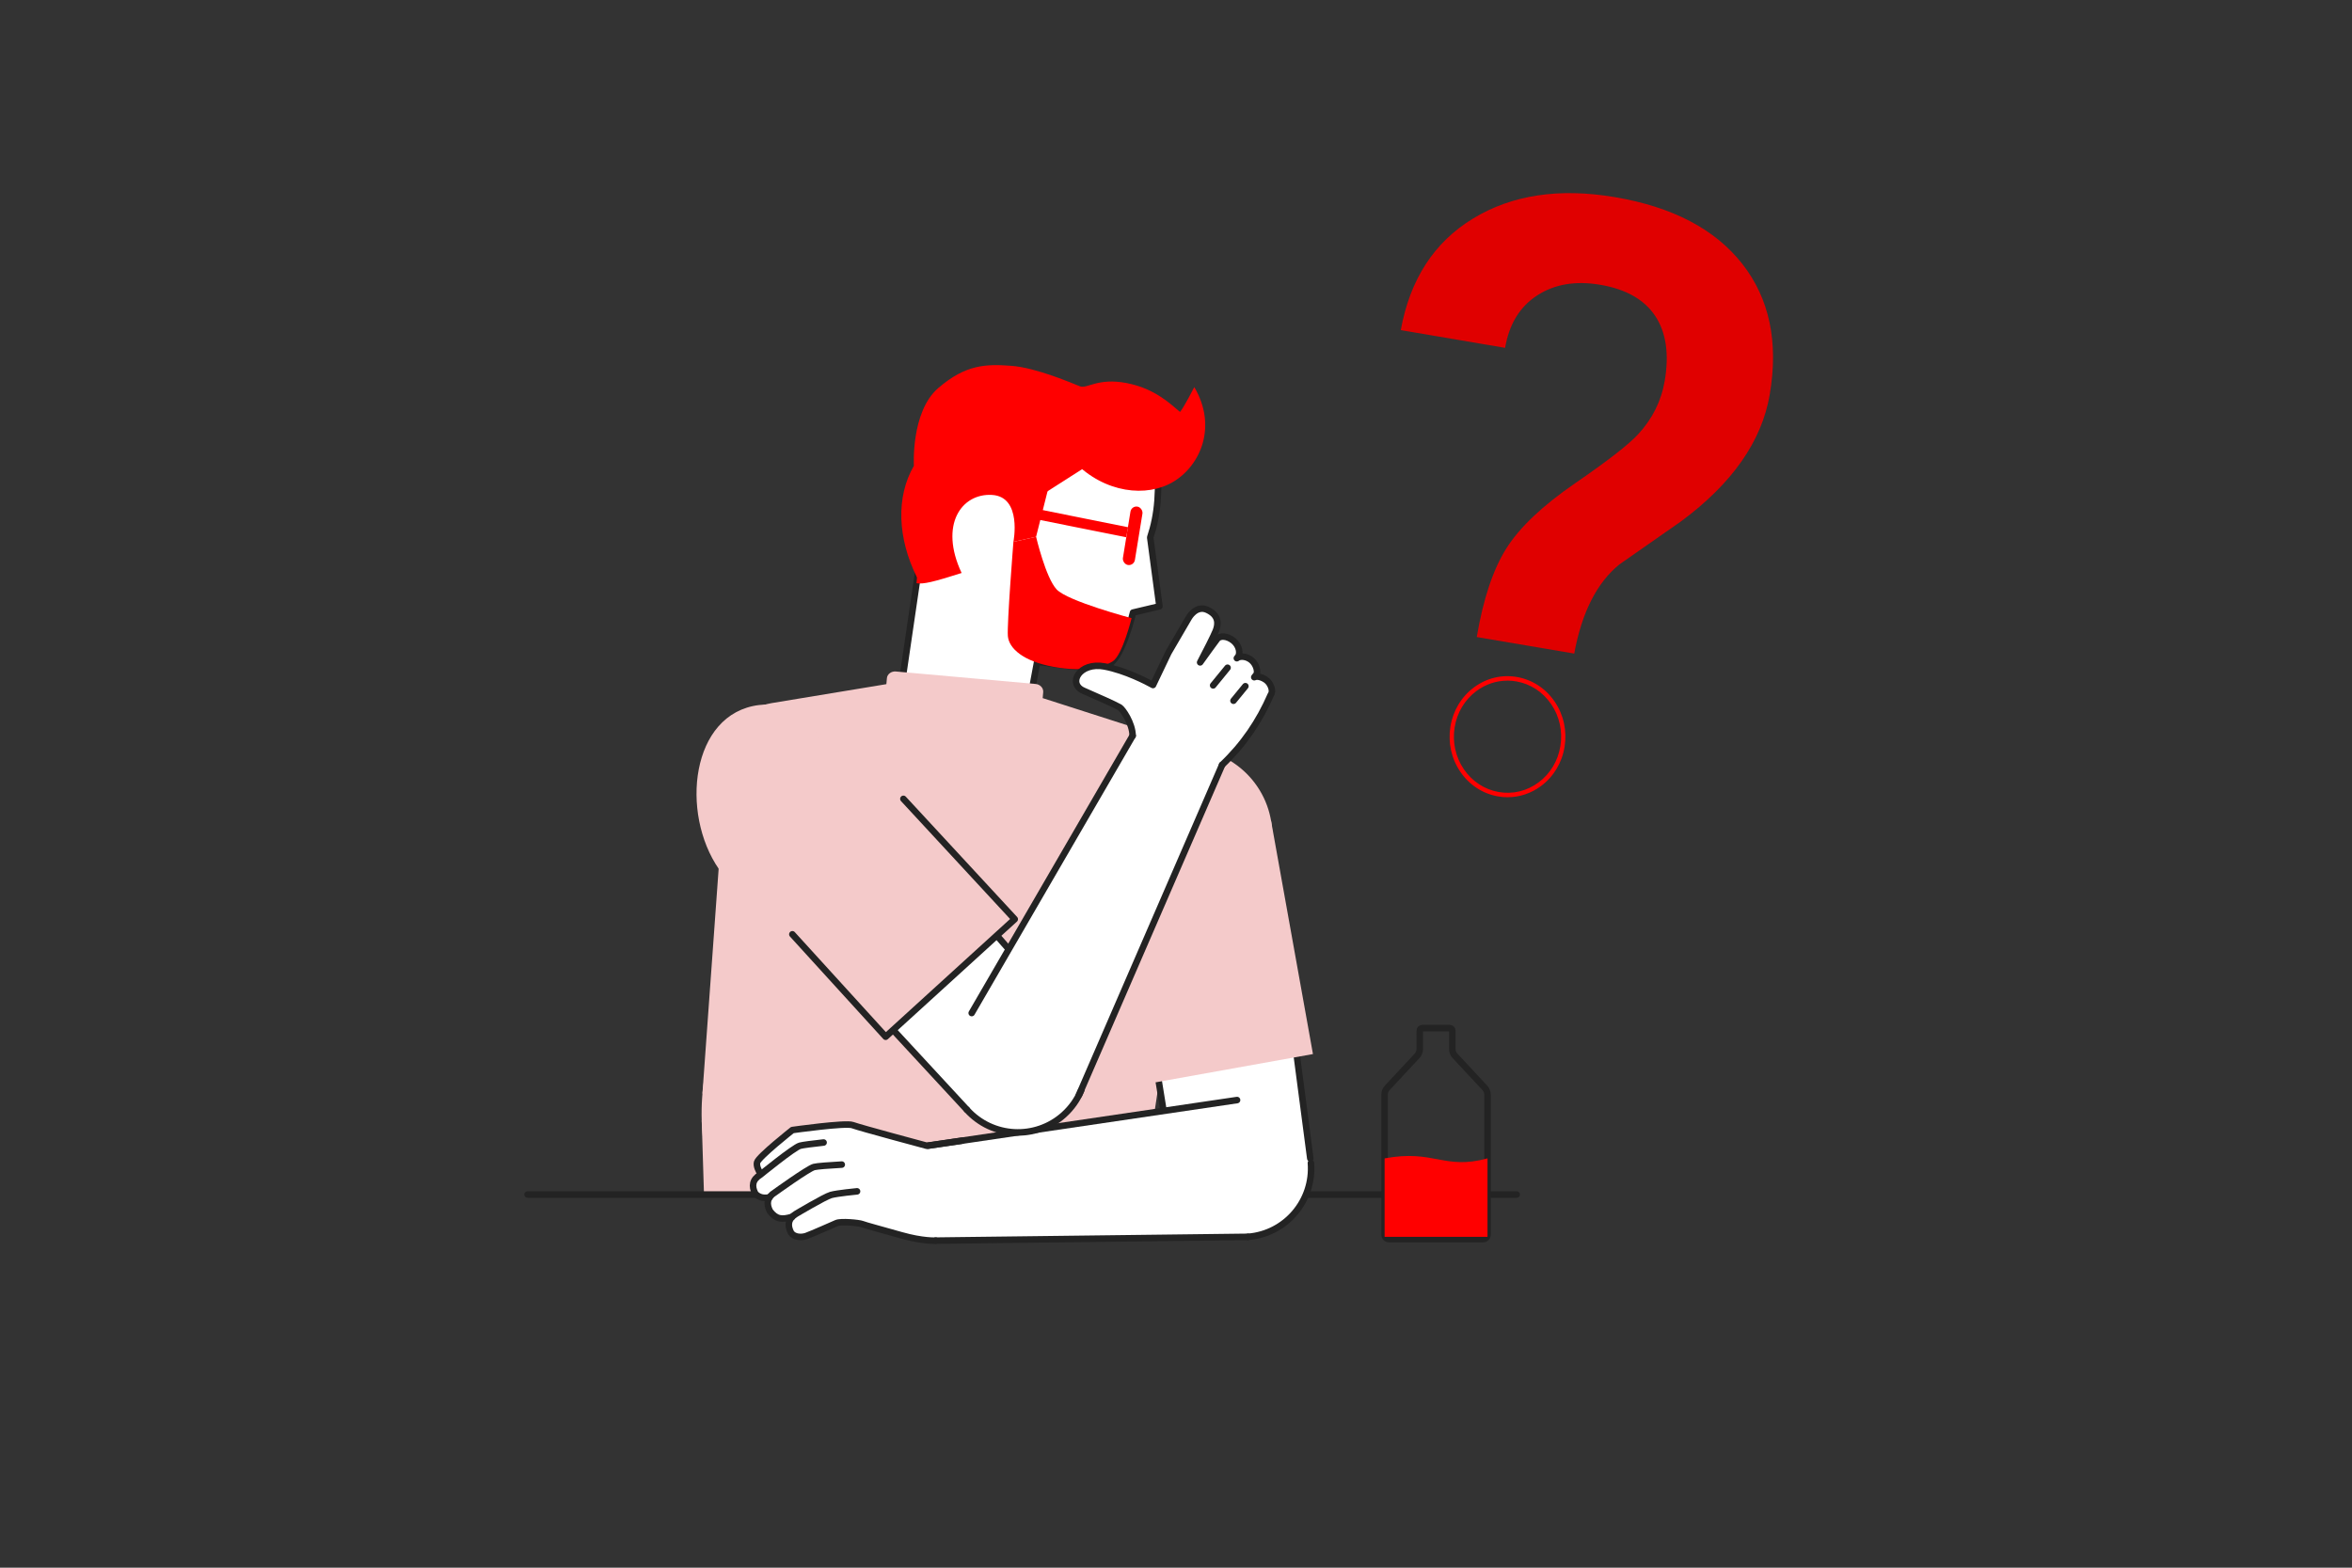 <svg xmlns="http://www.w3.org/2000/svg" data-name="Layer 5" viewBox="0 0 720 480"><rect x="0" y="0" width="720" height="480" fill="#333333" stroke="none"/><path fill="#f4caca" d="m219.38,365.75h128.74c3.22-8.34,4.86-17.44,4.56-26.94-1.18-38.07-33-67.98-71.07-66.8-38.07,1.18-67.98,33-66.8,71.07.25,7.99,1.86,15.61,4.58,22.66Z" class="colorcad6f4 svgShape"/><path fill="#fff" d="m354.1,139.09s-15.85-17.81-36.33-18.79c-20.48-.98-30.39,11.81-30.39,11.81l-13.1,89.41,38.76,5.01,4.46-23.88c4.18.24,18.27,3.33,22.29.57s7.05-15.66,7.05-15.66l8.09-1.92-2.82-21.08c2.36-7.1,2.92-14.27,1.99-25.46Z" class="colorffffff svgShape"/><path fill="none" stroke="#232323" stroke-linecap="round" stroke-linejoin="round" stroke-width="2" d="m354.1,139.09s-15.85-17.81-36.33-18.79c-20.48-.98-30.39,11.81-30.39,11.81l-13.1,89.41,38.76,5.01,4.46-23.88c4.18.24,18.27,3.33,22.29.57s7.05-15.66,7.05-15.66l8.09-1.92-2.82-21.08c2.36-7.1,2.92-14.27,1.99-25.46Z" class="colorStroke232323 svgStroke"/><path fill="red" d="m365.6,118.52s-3.21,6.3-4.37,7.61c-2.77-2.27-7.55-7.14-16.34-8.84-8.79-1.7-12.14,1.82-14.26,1.01-2.11-.81-13.28-5.71-21.03-6.29-7.74-.58-13.95-.45-22.38,6.81-8.42,7.26-7.46,23.81-7.46,23.81-5.5,9.47-5.05,22.08.94,34.16l2.73-3.25c-.56-20.98,10.27-29.18,24.29-31.9l21.11-.25c9.33,9.6,22.19,11.05,30.42,6.08,8.23-4.97,13.47-16.9,6.33-28.97Z" class="color232323 svgShape"/><path fill="red" d="m325.29,132.08l-8.12,32.27-6.94,1.55s2.74-13.81-6.55-14.36c-9.29-.55-16.26,9.09-9.31,23.9-8.7,2.77-11.65,3.48-13.8,3.13l3.22-39.99,41.49-6.5Z" class="color232323 svgShape"/><polygon fill="red" points="318.47 151.82 339.07 138.67 318.15 129.85 313.15 141.75 318.47 151.82" class="color232323 svgShape"/><path fill="red" d="m317.17,164.35s2.92,12.49,6.28,16.11c3.35,3.62,22.95,8.82,22.95,8.82,0,0-2.79,11.31-5.75,13.19-2.97,1.89-9.03,3.37-18.21,1.69-9.18-1.68-13.61-5.63-13.91-9.42-.29-3.79,1.7-28.84,1.7-28.84l6.94-1.55Z" class="color232323 svgShape"/><polygon fill="red" points="344.75 164.5 316.53 158.84 317.12 155.77 345.33 161.43 344.75 164.5" class="color232323 svgShape"/><rect width="3.72" height="18.11" x="344.88" y="155" fill="red" class="color232323 svgShape" rx="1.86" ry="1.86" transform="rotate(9.24 346.755 164.044)"/><path fill="#f4caca" d="m319.14,213.74h.05s.16-1.81.16-1.81c.11-1.26-.93-2.38-2.33-2.51l-21.39-1.91-21.39-1.91c-1.4-.12-2.63.8-2.74,2.06l-.16,1.81h.05s-35.23,5.82-35.23,5.82c-7.43,1.23-13.04,7.38-13.58,14.89l-7.55,104.64,137.4,12.25,17.63-116.99-50.93-16.35Z" class="colorcad6f4 svgShape"/><polygon fill="#f4caca" points="353.51 365.75 352.68 338.82 214.81 343.09 215.51 365.75 353.51 365.75" class="colorcad6f4 svgShape"/><line x1="161.49" x2="464.29" y1="365.75" y2="365.75" fill="none" stroke="#232323" stroke-linecap="round" stroke-linejoin="round" stroke-width="2" class="colorStroke232323 svgStroke"/><circle cx="380.33" cy="357.74" r="21.01" fill="#fff" class="colorffffff svgShape"/><circle cx="366.78" cy="265.51" r="22.43" fill="#fff" class="colorffffff svgShape"/><polyline fill="#fff" points="388.96 262.25 401.11 354.68 359.54 360.79 344.59 268.77 388.96 262.25" class="colorffffff svgShape"/><line x1="359.54" x2="344.59" y1="360.79" y2="268.77" fill="none" stroke="#232323" stroke-linecap="round" stroke-linejoin="round" stroke-width="2" class="colorStroke232323 svgStroke"/><line x1="388.96" x2="401.11" y1="262.25" y2="354.68" fill="none" stroke="#232323" stroke-linecap="round" stroke-linejoin="round" stroke-width="2" class="colorStroke232323 svgStroke"/><circle cx="285.28" cy="365.32" r="14.58" fill="#fff" class="colorffffff svgShape"/><polygon fill="#fff" points="284.13 350.78 286.44 379.86 382.02 378.7 378.69 336.82 284.13 350.78" class="colorffffff svgShape"/><line x1="286.44" x2="382.02" y1="379.86" y2="378.7" fill="none" stroke="#232323" stroke-linecap="round" stroke-linejoin="round" stroke-width="2" class="colorStroke232323 svgStroke"/><line x1="378.69" x2="284.13" y1="336.82" y2="350.78" fill="none" stroke="#232323" stroke-linecap="round" stroke-linejoin="round" stroke-width="2" class="colorStroke232323 svgStroke"/><path fill="none" stroke="#232323" stroke-linecap="round" stroke-linejoin="round" stroke-width="2" d="m382.02,378.7c11.57-.92,20.2-11.04,19.28-22.61" class="colorStroke232323 svgStroke"/><rect width="53.44" height="72.82" x="342.48" y="255.22" fill="#f4caca" class="colorcad6f4 svgShape" transform="rotate(169.82 369.195 291.626)"/><circle cx="362.76" cy="255.8" r="26.72" fill="#f4caca" class="colorcad6f4 svgShape"/><circle cx="311.6" cy="325.71" r="21.01" fill="#fff" class="colorffffff svgShape"/><circle cx="242.56" cy="248.98" r="22.43" fill="#fff" class="colorffffff svgShape"/><polyline fill="#fff" points="225.89 263.98 295.98 339.77 327.22 311.66 259.23 233.98 225.89 263.98" class="colorffffff svgShape"/><line x1="327.22" x2="259.23" y1="311.66" y2="233.98" fill="none" stroke="#232323" stroke-linecap="round" stroke-linejoin="round" stroke-width="2" class="colorStroke232323 svgStroke"/><line x1="225.89" x2="295.98" y1="263.98" y2="339.77" fill="none" stroke="#232323" stroke-linecap="round" stroke-linejoin="round" stroke-width="2" class="colorStroke232323 svgStroke"/><path fill="#fff" d="m343.23,236.96l3.66-14.34-3.7-5.62-12.87-6.24s-2.08-1.76.03-4.2c2.11-2.44,6.34-3.01,9.42-2.29,3.08.72,13.16,5.52,13.16,5.52l9.09-17.44,3.47-4.91s3.21-1.67,5.08-.32c1.86,1.35,2.59,4.2,1.69,5.87-.91,1.67-2.31,5.87-2.31,5.87,0,0,2.74-6,6.93-3.06,4.19,2.93,2.28,5.02,2.28,5.02,0,0,3.03.37,4.23,1.6,1.21,1.23,1.47,4.56,1.47,4.56,0,0,2.6.78,3.55,2.05.96,1.27.86,3.79.86,3.79,0,0-3.7,7.07-6.29,10.75-2.59,3.67-9.01,10.45-9.01,10.45l-3.06,9.33-27.68-6.38Z" class="colorffffff svgShape"/><circle cx="359.71" cy="231.93" r="14.58" fill="#fff" class="colorffffff svgShape"/><polygon fill="#fff" points="346.73 225.27 372.68 238.59 330.29 335.28 292.9 316.09 346.73 225.27" class="colorffffff svgShape"/><line x1="374.12" x2="330.29" y1="234.19" y2="335.28" fill="none" stroke="#232323" stroke-linecap="round" stroke-linejoin="round" stroke-width="2" class="colorStroke232323 svgStroke"/><line x1="297.46" x2="346.73" y1="310.18" y2="225.27" fill="none" stroke="#232323" stroke-linecap="round" stroke-linejoin="round" stroke-width="2" class="colorStroke232323 svgStroke"/><path fill="none" stroke="#232323" stroke-linecap="round" stroke-linejoin="round" stroke-width="2" d="m295.98,339.77c7.76,8.63,21.04,9.33,29.67,1.57,2.39-2.15,4.17-4.72,5.33-7.5" class="colorStroke232323 svgStroke"/><line x1="375.78" x2="371.37" y1="204.45" y2="209.85" fill="none" stroke="#232323" stroke-linecap="round" stroke-linejoin="round" stroke-width="2" class="colorStroke232323 svgStroke"/><line x1="381.24" x2="377.6" y1="210.1" y2="214.55" fill="none" stroke="#232323" stroke-linecap="round" stroke-linejoin="round" stroke-width="2" class="colorStroke232323 svgStroke"/><path fill="none" stroke="#232323" stroke-linecap="round" stroke-linejoin="round" stroke-width="2" d="m346.73,225.27c-.05-3.84-3.06-8.19-3.98-8.7-1.94-1.08-6.1-2.89-11.09-5.09-5-2.2-1.17-8.86,6.46-7.42,6.45,1.22,12.98,4.65,14.84,5.68l4.72-9.89,6.19-10.61s2.24-4.14,5.72-2.51c3.48,1.62,3.45,4.15,2.64,6.31-.57,1.52-3.29,6.81-4.84,9.77,1.79-2.49,4.61-6.4,5.21-7.16.9-1.14,3.14-.95,4.96.53,1.82,1.49,2.21,3.86,1.42,4.91-.07.1-.19.25-.35.44.96-.78,3.01-.62,4.47.61,1.59,1.34,2.07,3.69,1.46,4.46-.07.09-.28.36-.6.75,1-.48,2.53.06,3.64.86,1.34.97,2.32,3.32,1.43,4.48-3.58,8.22-8.39,15.3-14.91,21.49" class="colorStroke232323 svgStroke"/><circle cx="240.92" cy="244.6" r="26.72" fill="#f4caca" class="colorcad6f4 svgShape"/><rect width="53.44" height="74.21" x="239.17" y="234.9" fill="#f4caca" class="colorcad6f4 svgShape" transform="rotate(-42.32 265.914 272.013)"/><path fill="#fff" d="m283.74,350.74l-23.6-6.41-17.33,1.64s-10.75,8.72-10.95,9.69.76,3.4.76,3.4c0,0-3,4.51-1.54,6.15,1.47,1.64,3.95,1.79,3.95,1.79,0,0-1.08,2.57,1.14,4.41,2.22,1.85,5.52,1.38,5.52,1.38,0,0-.91,3.4.37,4.52s4.29,1.47,4.29,1.47l9.98-4.37s3.06.06,5.76.37,12.3,3.02,12.3,3.02l7.68,1.76,1.66-28.82Z" class="colorffffff svgShape"/><g class="color000000 svgShape"><path fill="none" stroke="#232323" stroke-linecap="round" stroke-linejoin="round" stroke-width="2" d="m286.44,379.86s-3.94.23-10.48-1.63c-6.55-1.86-10.97-3.02-12-3.43-1.03-.4-6.57-.91-7.88-.31,0,0-7.84,3.47-9.28,3.96-1.45.49-3.63.44-4.64-1-1.2-2.29-.93-4.31,1.52-5.79,0,0,8.77-5.23,10.67-5.77s8.01-1.12,8.01-1.12" class="colorStroke232323 svgStroke"/><path fill="none" stroke="#232323" stroke-linecap="round" stroke-linejoin="round" stroke-width="2" d="m232.82,359.38c-.55-.86-1.35-2.36-1.06-3.49.43-1.69,10.81-9.89,10.81-9.89,0,0,16.33-2.31,18.43-1.51,2.1.8,22.74,6.33,22.74,6.33l10.79-1.57" class="colorStroke232323 svgStroke"/><path fill="none" stroke="#232323" stroke-linecap="round" stroke-linejoin="round" stroke-width="2" d="m257.68,356.58c-3.75.21-7.6.49-8.51.74-1.9.54-11.93,7.77-11.93,7.77-2.45,1.48-2.72,3.49-1.52,5.79,1.93,2.46,3.6,2.64,6.78,1.69" class="colorStroke232323 svgStroke"/><path fill="none" stroke="#232323" stroke-linecap="round" stroke-linejoin="round" stroke-width="2" d="m252.12,349.82c-3.17.35-6.36.74-7.24.99-1.9.54-12.14,8.89-12.14,8.89-2.45,1.48-2.72,3.49-1.52,5.79,1.18,1.25,2.73,1.45,4.37,1.11" class="colorStroke232323 svgStroke"/></g><path fill="#f4caca" d="m220.13,266.18c-11.98-17.2-8.68-47.74,12.23-50.31s22.61,24.05,20.83,25.28c-1.78,1.22-33.05,25.04-33.05,25.04Z" class="colorcad6f4 svgShape"/><polyline fill="none" stroke="#232323" stroke-linecap="round" stroke-linejoin="round" stroke-width="2" points="276.55 244.6 310.63 281.44 271.12 317.43 242.56 286.07"/><path fill="none" stroke="#232323" stroke-miterlimit="10" stroke-width="2" d="m434.62,315.58v5.61c0,.78-.3,1.53-.83,2.1l-9.11,9.78c-.53.57-.83,1.32-.83,2.1v42.87c0,.74.6,1.34,1.34,1.34h28.83c.74,0,1.34-.6,1.34-1.34v-42.87c0-.78-.3-1.53-.83-2.1l-9.11-9.78c-.53-.57-.83-1.32-.83-2.1v-5.61c0-.43-.35-.79-.79-.79h-8.4c-.43,0-.79.35-.79.79Z" class="colorStroke232323 svgStroke"/><g class="color000000 svgShape"><path fill="#e00000" d="m452.07,195.05c1.98-11.67,5-20.72,9.07-27.16,4.07-6.44,11.08-13.08,21.03-19.92,9.95-6.84,16.36-11.82,19.24-14.94,4.41-4.74,7.14-10.22,8.2-16.43,1.4-8.22.42-14.85-2.92-19.87-3.34-5.02-8.95-8.2-16.84-9.54-7.54-1.28-13.96-.19-19.28,3.26-5.32,3.45-8.59,8.81-9.82,16.05l-31.94-5.42c2.81-15.5,10.17-26.88,22.09-34.15,11.92-7.27,26.42-9.46,43.51-6.56,17.61,2.99,30.59,9.79,38.93,20.41,8.34,10.62,11.15,23.96,8.42,40.01-2.43,14.3-11.48,27.24-27.15,38.84l-18.87,13.18c-6.9,5.6-11.51,14.7-13.83,27.3l-29.84-5.06Z" class="color0096e0 svgShape"/><path fill="red" d="m461.52,244.1c-1,0-2-.09-3-.27-4.67-.83-8.75-3.51-11.49-7.54-2.74-4.04-3.81-8.95-3.02-13.82.79-4.88,3.35-9.14,7.21-12.01,3.86-2.87,8.56-3.99,13.22-3.16,4.67.83,8.75,3.51,11.49,7.54,2.74,4.04,3.81,8.95,3.02,13.82h0c-.79,4.88-3.35,9.14-7.21,12.01-3.03,2.25-6.58,3.42-10.22,3.42Zm-.07-35.7c-3.37,0-6.66,1.09-9.47,3.17-3.58,2.65-5.95,6.6-6.68,11.12-.73,4.52.26,9.07,2.8,12.81,2.54,3.74,6.32,6.22,10.64,6.99,4.32.77,8.67-.27,12.25-2.93,3.58-2.65,5.95-6.6,6.68-11.12h0c.73-4.52-.26-9.07-2.8-12.81-2.54-3.74-6.32-6.22-10.64-6.99-.93-.16-1.86-.25-2.78-.25Z" class="color232323 svgShape"/></g><path fill="red" d="m455.36,378.7h-31.5v-24.02c15.18-2.83,18.14,3.65,31.5,0v24.02Z" class="color232323 svgShape"/></svg>